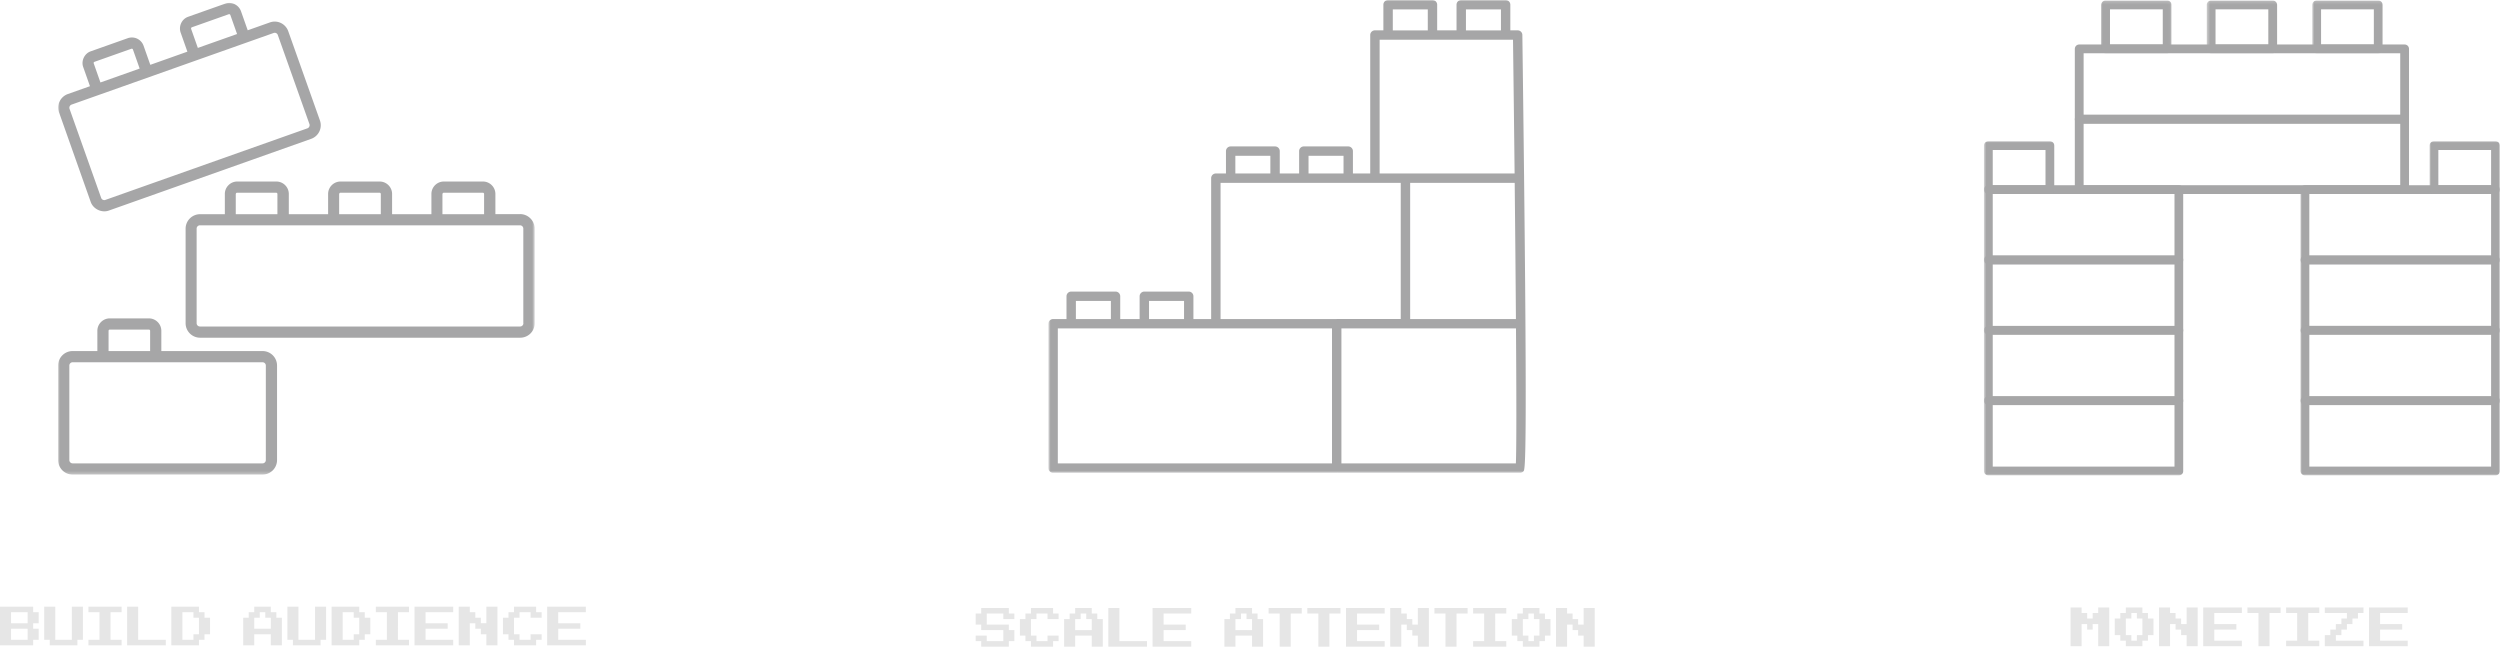 <svg width="815" height="218" fill="none" xmlns="http://www.w3.org/2000/svg"><mask id="a" style="mask-type:luminance" maskUnits="userSpaceOnUse" x="18" y="0" width="157" height="155"><path d="M18.826.436h155.498v154.273H18.826V.436Z" fill="#fff"/></mask><g mask="url(#a)"><path d="M169.565 69.797h-8.067v-6.575c0-2.22-1.827-4.046-4.049-4.046h-12.757c-2.223 0-4.05 1.827-4.05 4.046v6.607h-12.818v-6.607c0-2.22-1.827-4.046-4.049-4.046h-12.757c-2.223 0-4.05 1.827-4.05 4.046v6.607H94.15v-6.607c0-2.22-1.827-4.046-4.049-4.046H77.347c-2.222 0-4.05 1.827-4.05 4.046v6.607h-8.07a4.722 4.722 0 0 0-4.719 4.716v30.829a4.723 4.723 0 0 0 4.72 4.719h104.369a4.724 4.724 0 0 0 4.719-4.719V74.516c-.032-2.59-2.161-4.72-4.751-4.72Zm-25.301-6.575c0-.21.185-.395.399-.395h12.754c.214 0 .399.185.399.395v6.607h-13.58v-6.607h.028Zm-33.67 0c0-.21.181-.395.395-.395h12.757c.211 0 .396.185.396.395v6.607h-13.58v-6.607h.032Zm-33.706 0c0-.21.185-.395.395-.395H90.04c.214 0 .396.185.396.395v6.607H76.859v-6.607h.029Zm93.742 42.152c0 .581-.484 1.065-1.065 1.065H65.167a1.077 1.077 0 0 1-1.065-1.065V74.516c0-.58.488-1.065 1.065-1.065h104.37c.577 0 1.065.485 1.065 1.065v30.858h.028ZM29.545 65.751c.793 2.404 3.654 3.772 6.029 2.86l65.856-23.344a4.7 4.7 0 0 0 2.86-6.026L93.969 10.175a4.744 4.744 0 0 0-2.404-2.679 4.626 4.626 0 0 0-3.594-.182l-7.216 2.558-2.19-6.208c-.762-2.102-3.077-3.227-5.178-2.465l-12.024 4.26c-2.102.73-3.198 3.073-2.468 5.175l2.194 6.208L49 21.134l-2.194-6.212c-.363-1.033-1.093-1.824-2.07-2.311a4.077 4.077 0 0 0-3.105-.154l-12.027 4.264c-2.07.698-3.227 3.134-2.465 5.171l2.19 6.208-7.215 2.558a4.744 4.744 0 0 0-2.678 2.404 4.597 4.597 0 0 0-.182 3.593l10.29 29.096ZM62.548 8.896l12.027-4.26c.21-.06.424.032.517.246l2.19 6.208c-2.892 1.033-9.801 3.469-12.786 4.534l-2.19-6.208c-.064-.214.06-.456.242-.52ZM30.794 20.158l12.024-4.26c.214-.06.428 0 .52.242l2.19 6.208-12.785 4.538-2.194-6.24c-.06-.243.032-.396.245-.488Zm-8.07 14.489c.125-.246.335-.46.61-.549l7.215-2.557 19.67-6.97 12.088-4.292 19.666-6.967 7.216-2.557c.274-.093.549-.093.823.028.242.122.456.335.548.61l10.321 29.066a1.097 1.097 0 0 1-.641 1.368L34.356 65.17c-.517.214-1.186-.089-1.371-.638L22.664 35.466c-.09-.303-.061-.577.06-.82Zm62.872 79.799H52.594v-6.604c0-2.222-1.827-4.049-4.05-4.049H35.789c-2.223 0-4.05 1.827-4.05 4.049v6.604h-8.07a4.722 4.722 0 0 0-4.719 4.716v30.829a4.722 4.722 0 0 0 4.719 4.719h61.928a4.722 4.722 0 0 0 4.719-4.719v-30.829a4.72 4.72 0 0 0-4.72-4.716Zm-50.204-6.604c0-.213.182-.398.396-.398h12.757c.21 0 .395.185.395.398v6.604H35.392v-6.604Zm51.268 42.149c0 .581-.484 1.069-1.064 1.069H23.668a1.08 1.08 0 0 1-1.065-1.069v-30.829c0-.578.488-1.065 1.065-1.065h61.928c.58 0 1.064.487 1.064 1.065v30.829Z" fill="#A6A6A7"/></g><path d="M9.009 210.381H0V197.769h10.811v1.802h1.802V203.174H10.81v1.802h1.802v3.604H10.81v1.801H9.009Zm-1.802-1.801H9.01v-3.604H3.604v3.604H7.207Zm0-5.406H9.01V199.571H3.604V203.174H7.207Zm16.216 7.207H16.216v-1.801h-1.802v-10.811h3.604V208.58H23.423v-10.811h3.604V208.58h-1.802v1.801h-1.802Zm14.414-1.801h1.802v1.801H28.828v-1.801h3.604v-9.009h-3.604v-1.802H39.64v1.802H36.036V208.58h1.801Zm14.415 0h1.801v1.801H41.441V197.769H45.044V208.58h7.208Zm10.81 1.801H55.855V197.769h9.009v1.802h1.802v1.801h1.802V206.778h-1.802v1.802h-1.802v1.801h-1.802Zm-1.801-1.801h1.801v-1.802h1.802V201.372h-1.802v-1.801H59.46V208.58h1.801Zm28.828 1.801h-1.802V206.778H82.882V210.381h-3.604V201.372h1.802v-1.801h1.802v-1.802H88.287v1.802h1.802v1.801h1.802v9.009h-1.802Zm-3.604-5.405h1.802v-3.604h-1.802v-1.801h-1.801v1.801h-1.802v3.604H86.485Zm16.216 5.405H95.494v-1.801h-1.802v-10.811h3.604V208.58h5.405v-10.811h3.604V208.58h-1.802v1.801h-1.802Zm12.613 0H108.107V197.769H117.116v1.802h1.801v1.801h1.802V206.778h-1.802v1.802h-1.801v1.801h-1.802Zm-1.802-1.801h1.802v-1.802h1.802V201.372h-1.802v-1.801h-3.604V208.58h1.802Zm18.018 0h1.802v1.801h-10.811v-1.801h3.604v-9.009h-3.604v-1.802h10.811v1.802h-3.604V208.58h1.802Zm14.414 0h1.802v1.801h-12.613V197.769h12.613v1.802h-9.009V203.174H145.944v1.802H138.737v3.604H145.944Zm14.414 1.801h-1.801V206.778h-1.802v-1.802h-1.802v-1.802h-1.802V210.381H149.548V197.769H153.151v1.802h1.802v1.801h1.802v1.802h1.802V197.769H162.16V210.381h-1.802Zm12.613 0H167.565v-1.801h-1.801v-1.802h-1.802V201.372h1.802v-1.801h1.801v-1.802h7.208v1.802h1.801v1.801H172.971v-1.801h-3.604v1.801h-1.802V206.778h1.802v1.802h3.604v-1.802H176.574v1.802h-1.801v1.801h-1.802Zm16.216-1.801h1.802v1.801h-12.613V197.769h12.613v1.802h-9.009V203.174H189.187v1.802H181.98v3.604H189.187Z" fill="#E6E6E6"/><mask id="b" style="mask-type:luminance" maskUnits="userSpaceOnUse" x="341" y="0" width="158" height="155"><path d="M341.779 0H498.09v154.184H341.779V0Z" fill="#fff"/></mask><g mask="url(#b)"><path d="M496.288 11.4a1.527 1.527 0 0 0-1.535-1.507h-2.386V1.537a1.54 1.54 0 0 0-1.536-1.532h-14.469a1.53 1.53 0 0 0-1.532 1.532v8.356h-6.312V1.537a1.54 1.54 0 0 0-1.535-1.532h-14.469a1.53 1.53 0 0 0-1.532 1.532v8.356h-2.757a1.53 1.53 0 0 0-1.533 1.53v45.131h-5.641v-7.29c0-.839-.693-1.529-1.535-1.529h-14.469a1.53 1.53 0 0 0-1.533 1.53v7.29h-6.311v-7.29c0-.84-.682-1.53-1.536-1.53h-14.468a1.53 1.53 0 0 0-1.533 1.53v7.29h-3.297a1.53 1.53 0 0 0-1.533 1.53v45.928h-5.782v-7.428c0-.84-.682-1.53-1.535-1.53h-14.467a1.54 1.54 0 0 0-1.535 1.53v7.428h-6.322v-7.428c0-.84-.679-1.53-1.533-1.53h-14.446c-.846 0-1.536.69-1.536 1.53v7.428h-4.366a1.54 1.54 0 0 0-1.535 1.533v47.06c0 .839.682 1.529 1.535 1.529h92.452c.099 0 .184-.011.272-.031.084.012.172.031.268.031h59.225a1.57 1.57 0 0 0 1.102-.463c.594-.603 1.493-1.508-.345-142.272Zm-2.095 92.613H459.71V59.605h34.082c.161 15.405.302 30.748.401 44.397v.011ZM477.898 3.067h11.409v6.835h-11.409V3.067Zm-23.848 0h11.409v6.835H454.05V3.067Zm-4.29 9.888h43.48c.173 13.443.357 28.494.521 43.6H449.76v-43.6Zm-23.178 37.831h11.409v5.768h-11.409v-5.768Zm-23.859 0h11.412v5.768h-11.412v-5.768Zm-28.138 47.329h11.412v5.898h-11.412v-5.898Zm-23.848 0h11.412v5.898h-11.412v-5.898Zm83.494 52.958H344.85v-44.009h89.381v44.009Zm1.535-47.06h-37.862V59.605h58.738v44.397h-20.876v.011Zm58.405 47.06h-56.869v-44.009h56.911c.153 22.211.172 39.394-.042 44.009Z" fill="#A6A6A7"/></g><path d="M327.083 210.817H319.876v-1.801h-1.802v-1.802h3.604v1.802H327.083v-3.604H319.876v-1.802h-1.802V200.007h1.802v-1.802H328.885v1.802h1.801v1.801H327.083v-1.801h-5.405V203.61H328.885v1.802h1.801v3.604h-1.801v1.801h-1.802Zm14.414 0H336.092v-1.801h-1.802v-1.802h-1.802V201.808h1.802v-1.801h1.802v-1.802H343.299v1.802h1.802v1.801h-3.604v-1.801H337.894v1.801h-1.802V207.214h1.802v1.802H341.497v-1.802h3.604v1.802h-1.802v1.801h-1.802Zm16.216 0h-1.802V207.214H350.506V210.817h-3.604V201.808h1.802v-1.801h1.802v-1.802h5.405v1.802h1.802v1.801h1.802v9.009h-1.802Zm-3.603-5.405h1.801v-3.604h-1.801v-1.801h-1.802v1.801h-1.802v3.604h3.604Zm18.017 3.604h1.802v1.801H361.317V198.205H364.92V209.016H372.127Zm14.415 0h1.801v1.801H375.731V198.205H388.343v1.802H379.334V203.61h7.208v1.802h-7.208v3.604h7.208Zm23.423 1.801h-1.802V207.214h-5.405V210.817h-3.604V201.808h1.802v-1.801h1.802v-1.802H408.163v1.802h1.802v1.801h1.801v9.009h-1.801Zm-3.604-5.405h1.802v-3.604h-1.802v-1.801h-1.802v1.801h-1.801v3.604H406.361Zm12.613 5.405h-1.802V200.007h-3.604v-1.802h10.811v1.802h-3.604V210.817h-1.801Zm12.612 0h-1.802V200.007H426.181v-1.802H436.991v1.802H433.388V210.817h-1.802Zm18.018-1.801h1.802v1.801h-12.613V198.205h12.613v1.802h-9.009V203.61H449.604v1.802H442.397v3.604H449.604Zm14.414 1.801h-1.802V207.214h-1.802v-1.802h-1.801v-1.802h-1.802V210.817h-3.604V198.205h3.604v1.802h1.802v1.801h1.801v1.802h1.802V198.205h3.604V210.817h-1.802Zm9.009 0h-1.802V200.007H467.622v-1.802H478.432v1.802H474.829V210.817h-1.802Zm16.216-1.801h1.802v1.801h-10.811v-1.801h3.604v-9.009h-3.604v-1.802h10.811v1.802h-3.604V209.016h1.802Zm10.811 1.801h-3.604v-1.801h-1.802v-1.802h-1.801V201.808h1.801v-1.801h1.802v-1.802h5.405v1.802h1.802v1.801h1.802V207.214h-1.802v1.802h-1.802v1.801h-1.801Zm0-1.801v-1.802h1.801V201.808h-1.801v-1.801h-1.802v1.801h-1.802V207.214h1.802v1.802h1.802Zm18.017 1.801h-1.801V207.214h-1.802v-1.802h-1.802v-1.802h-1.802V210.817H507.261V198.205H510.864v1.802h1.802v1.801h1.802v1.802h1.802V198.205H519.873V210.817h-1.802Z" fill="#E6E6E6"/><path d="M679.26 37.435h103.212v-20.07H679.26v20.07Zm104.646 2.868h-106.08c-.793 0-1.434-.64-1.434-1.434V15.935c0-.794.641-1.434 1.434-1.434h106.08c.793 0 1.434.64 1.434 1.434v22.934c0 .794-.641 1.434-1.434 1.434Z" fill="#A6A6A7"/><path d="M679.26 60.373h103.212v-20.07H679.26v20.07Zm104.646 2.865h-106.08c-.793 0-1.434-.64-1.434-1.434V38.869c0-.793.641-1.434 1.434-1.434h106.08c.793 0 1.434.64 1.434 1.434v22.935c0 .793-.641 1.434-1.434 1.434Z" fill="#A6A6A7"/><mask id="c" style="mask-type:luminance" maskUnits="userSpaceOnUse" x="646" y="59" width="67" height="28"><path d="M646.718 59.843h65.323v26.924h-65.323V59.843Z" fill="#fff"/></mask><g mask="url(#c)"><path d="M649.633 83.306h59.251V63.237h-59.251v20.07Zm60.685 2.869h-62.119c-.794 0-1.435-.64-1.435-1.434V61.803c0-.79.641-1.43 1.435-1.43h62.119c.794 0 1.435.64 1.435 1.43v22.938c0 .793-.641 1.434-1.435 1.434Z" fill="#A6A6A7"/></g><mask id="d" style="mask-type:luminance" maskUnits="userSpaceOnUse" x="646" y="82" width="67" height="28"><path d="M646.718 82.688h65.323v26.924h-65.323V82.688Z" fill="#fff"/></mask><g mask="url(#d)"><path d="M649.633 106.244h59.251v-20.07h-59.251v20.07Zm60.685 2.865h-62.119a1.433 1.433 0 0 1-1.435-1.434V84.74c0-.793.641-1.434 1.435-1.434h62.119c.794 0 1.435.64 1.435 1.434v22.935c0 .793-.641 1.434-1.435 1.434Z" fill="#A6A6A7"/></g><mask id="e" style="mask-type:luminance" maskUnits="userSpaceOnUse" x="646" y="105" width="67" height="28"><path d="M646.719 105.536h65.322v26.925h-65.322v-26.925Z" fill="#fff"/></mask><g mask="url(#e)"><path d="M649.633 129.181h59.251v-20.069h-59.251v20.069Zm60.685 2.869h-62.119a1.433 1.433 0 0 1-1.435-1.434v-22.938c0-.79.641-1.431 1.435-1.431h62.119c.794 0 1.435.641 1.435 1.431v22.938c0 .793-.641 1.434-1.435 1.434Z" fill="#A6A6A7"/></g><mask id="f" style="mask-type:luminance" maskUnits="userSpaceOnUse" x="646" y="128" width="67" height="27"><path d="M646.718 128.378h65.323v26.603h-65.323v-26.603Z" fill="#fff"/></mask><g mask="url(#f)"><path d="M649.633 152.113h59.251v-20.066h-59.251v20.066Zm60.685 2.868h-62.119c-.794 0-1.435-.64-1.435-1.434v-22.934c0-.794.641-1.434 1.435-1.434h62.119c.794 0 1.435.64 1.435 1.434v22.934c0 .794-.641 1.434-1.435 1.434Z" fill="#A6A6A7"/></g><mask id="g" style="mask-type:luminance" maskUnits="userSpaceOnUse" x="749" y="59" width="66" height="28"><path d="M749.571 59.844h65.425v26.924h-65.425V59.844Z" fill="#fff"/></mask><g mask="url(#g)"><path d="M752.842 83.306h59.255V63.237h-59.255v20.07Zm60.689 2.869h-62.12c-.793 0-1.434-.64-1.434-1.434V61.803c0-.79.641-1.43 1.434-1.43h62.12c.794 0 1.434.64 1.434 1.43v22.938c0 .793-.64 1.434-1.434 1.434Z" fill="#A6A6A7"/></g><mask id="h" style="mask-type:luminance" maskUnits="userSpaceOnUse" x="749" y="82" width="66" height="28"><path d="M749.571 82.688h65.425v26.925h-65.425V82.688Z" fill="#fff"/></mask><g mask="url(#h)"><path d="M752.842 106.244h59.255V86.175h-59.255v20.069Zm60.689 2.865h-62.12c-.793 0-1.434-.64-1.434-1.434V84.741c0-.794.641-1.434 1.434-1.434h62.12c.794 0 1.434.64 1.434 1.434v22.934c0 .794-.64 1.434-1.434 1.434Z" fill="#A6A6A7"/></g><mask id="i" style="mask-type:luminance" maskUnits="userSpaceOnUse" x="749" y="105" width="66" height="28"><path d="M749.571 105.533h65.425v26.925h-65.425v-26.925Z" fill="#fff"/></mask><g mask="url(#i)"><path d="M752.842 129.178h59.255v-20.069h-59.255v20.069Zm60.689 2.868h-62.12c-.793 0-1.434-.64-1.434-1.434v-22.937c0-.791.641-1.431 1.434-1.431h62.12c.794 0 1.434.64 1.434 1.431v22.937c0 .794-.64 1.434-1.434 1.434Z" fill="#A6A6A7"/></g><mask id="j" style="mask-type:luminance" maskUnits="userSpaceOnUse" x="749" y="128" width="66" height="27"><path d="M749.573 128.377h65.424v26.603h-65.424v-26.603Z" fill="#fff"/></mask><g mask="url(#j)"><path d="M752.843 152.113h59.255v-20.066h-59.255v20.066Zm60.689 2.868h-62.12a1.433 1.433 0 0 1-1.434-1.434v-22.935c0-.793.641-1.434 1.434-1.434h62.12c.794 0 1.434.641 1.434 1.434v22.935c0 .793-.64 1.434-1.434 1.434Z" fill="#A6A6A7"/></g><mask id="k" style="mask-type:luminance" maskUnits="userSpaceOnUse" x="684" y="0" width="24" height="18"><path d="M684.302.165h23.661v17.251h-23.661V.165Z" fill="#fff"/></mask><g mask="url(#k)"><path d="M687.858 14.5h17.204V3.033h-17.204V14.5Zm18.635 2.865h-20.069c-.79 0-1.431-.64-1.431-1.43V1.598c0-.794.641-1.434 1.431-1.434h20.069c.794 0 1.434.64 1.434 1.434v14.335c0 .79-.64 1.431-1.434 1.431Z" fill="#A6A6A7"/></g><mask id="l" style="mask-type:luminance" maskUnits="userSpaceOnUse" x="719" y="0" width="25" height="18"><path d="M719.387.165h23.661v17.251h-23.661V.165Z" fill="#fff"/></mask><g mask="url(#l)"><path d="M722.265 14.5h17.204V3.033h-17.204V14.5Zm18.635 2.865h-20.069c-.79 0-1.431-.64-1.431-1.43V1.598c0-.794.641-1.434 1.431-1.434H740.9c.794 0 1.435.64 1.435 1.434v14.335c0 .79-.641 1.431-1.435 1.431Z" fill="#A6A6A7"/></g><mask id="m" style="mask-type:luminance" maskUnits="userSpaceOnUse" x="753" y="0" width="25" height="18"><path d="M753.654.165h23.661v17.251h-23.661V.165Z" fill="#fff"/></mask><g mask="url(#m)"><path d="M756.668 14.5h17.204V3.033h-17.204V14.5Zm18.635 2.865h-20.069c-.79 0-1.431-.64-1.431-1.43V1.598c0-.794.641-1.434 1.431-1.434h20.069c.794 0 1.435.64 1.435 1.434v14.335c0 .79-.641 1.431-1.435 1.431Z" fill="#A6A6A7"/></g><mask id="n" style="mask-type:luminance" maskUnits="userSpaceOnUse" x="792" y="45" width="24" height="19"><path d="M792.002 45.975H815v17.95h-22.998v-17.95Z" fill="#fff"/></mask><g mask="url(#n)"><path d="M794.9 60.373h17.2v-11.47h-17.2v11.47Zm18.635 2.865h-20.07c-.793 0-1.434-.64-1.434-1.434V47.47c0-.793.641-1.434 1.434-1.434h20.07c.793 0 1.434.64 1.434 1.434v14.333c0 .793-.641 1.434-1.434 1.434Z" fill="#A6A6A7"/></g><mask id="o" style="mask-type:luminance" maskUnits="userSpaceOnUse" x="646" y="45" width="25" height="19"><path d="M646.718 45.972h23.712v17.95h-23.712v-17.95Z" fill="#fff"/></mask><g mask="url(#o)"><path d="M649.633 60.371h17.201v-11.47h-17.201v11.47Zm18.635 2.865h-20.069c-.794 0-1.435-.64-1.435-1.434V47.47c0-.794.641-1.434 1.435-1.434h20.069c.793 0 1.434.64 1.434 1.434v14.332c0 .794-.641 1.434-1.434 1.434Z" fill="#A6A6A7"/></g><path d="M680.409 205.247v-1.801h-1.801V210.653h-3.604V198.04h3.604v1.802h1.801v1.802h1.802v-1.802h1.802v-1.802h3.604v12.613h-3.604V203.446h-1.802v1.801h-1.802Zm16.216 5.406H693.022v-1.802h-1.802v-1.802h-1.802V201.644h1.802v-1.802h1.802v-1.802H698.427v1.802h1.802v1.802h1.802V207.049h-1.802v1.802h-1.802v1.802h-1.802Zm0-1.802v-1.802h1.802V201.644h-1.802v-1.802h-1.801v1.802h-1.802V207.049h1.802v1.802h1.801Zm18.018 1.802h-1.802v-3.604h-1.801v-1.802h-1.802v-1.801h-1.802V210.653H703.833V198.04H707.436v1.802h1.802v1.802h1.802v1.802h1.801V198.04h3.604v12.613h-1.802Zm14.414-1.802h1.802v1.802H718.247V198.04H730.859v1.802H721.85v3.604H729.057v1.801H721.85v3.604H729.057Zm9.009 1.802h-1.801v-10.811h-3.604v-1.802h10.811v1.802h-3.604v10.811h-1.802Zm16.216-1.802h1.802v1.802H745.274v-1.802H748.877v-9.009H745.274v-1.802H756.084v1.802H752.481v9.009h1.801Zm14.415 0h1.801v1.802H757.886v-3.604h1.802v-1.802h1.802v-1.801h1.801v-1.802h1.802v-1.802H757.886v-1.802h12.612v1.802h-1.801v1.802h-1.802v1.802h-1.802v1.801h-1.802v1.802h-1.801v1.802H768.697Zm14.414 0h1.802v1.802H772.3V198.04h12.613v1.802h-9.009v3.604H783.111v1.801H775.904v3.604H783.111Z" fill="#E6E6E6"/></svg>